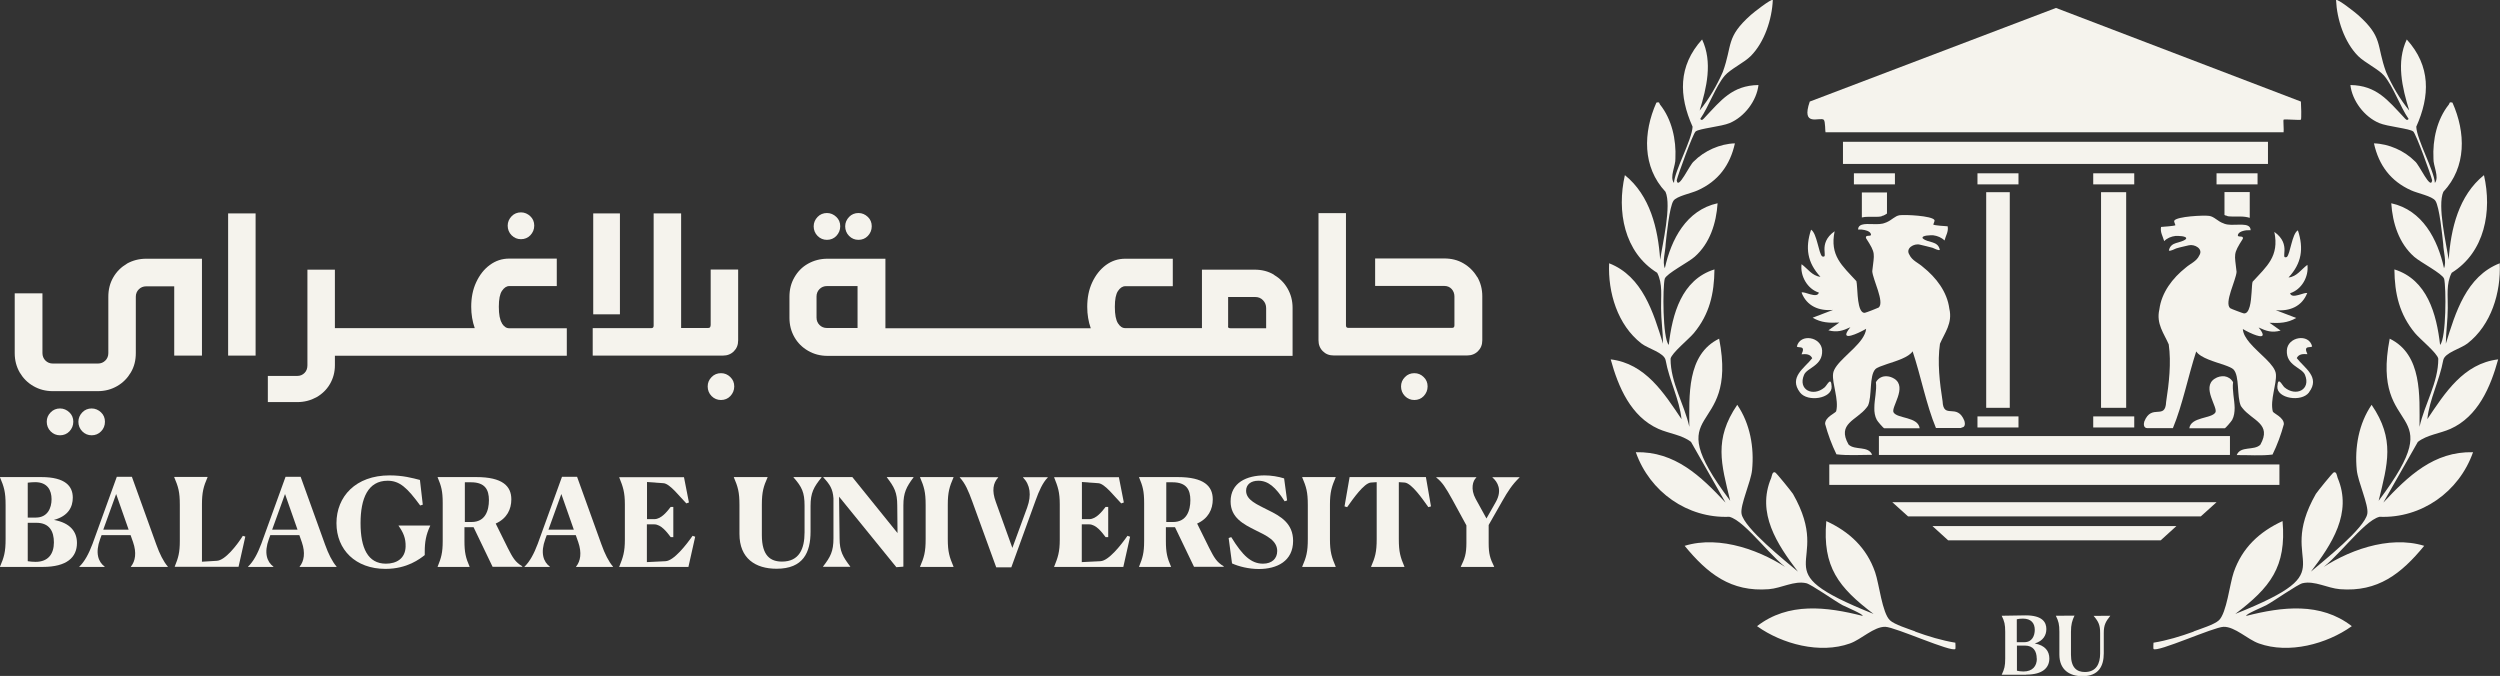 <?xml version="1.0" encoding="UTF-8"?>
<svg id="Layer_2" data-name="Layer 2" xmlns="http://www.w3.org/2000/svg" viewBox="0 0 192 51.91">
  <rect x="0" y="0" width="192" height="51.91" fill="#333333" stroke="none"/>
  <defs>
    <style>
      .cls-1 {
        fill: #f5f3ed;
      }
    </style>
  </defs>
  <g id="Layer_1-2" data-name="Layer 1">
    <g id="uuid-8e327156-7e63-4b04-85c3-58a6e6ec7c54" data-name="Layer 1-2">
      <g>
        <g>
          <g>
            <path class="cls-1" d="M147.08,48.49c-.48-.18-1.6-.53-1.93-.85-.6-.56-.83-2.8-1.14-3.69-.65-1.88-1.97-3.11-3.75-3.93-.31,3.53.95,5.1,3.63,7.13-8.88-3.55-2.93-3.5-6.19-9.22-.14-.21-1.27-1.61-1.37-1.65-.22-.09-.25.28-.3.42-1.15,2.7.46,5.11,2.05,7.2-.95-.81-4.12-3.32-4.33-4.44-.12-.67.72-2.45.81-3.37.17-1.73-.15-3.55-1.14-5-1.81,2.66-1.23,4.53-.54,7.37-5.75-7.66.67-4.63-.85-12.45-2.51,1.22-2.29,4.41-2.29,6.77-.39-1.75-1.45-3.41-1.44-5.23.07-.43,1.42-1.52,1.79-1.97,1.2-1.45,1.56-3.02,1.58-4.89-2.53.79-3.24,3.44-3.51,5.8-.48-.53-.47-4.44-.31-5.08.13-.4,1.83-1.27,2.3-1.69,1.17-1.03,1.66-2.58,1.76-4.11-2.39.52-3.57,2.77-4.05,4.99-.21-.48.05-1.3.06-1.85.07-.67.29-2.87.6-3.33.24-.36,1.39-.58,1.86-.8,1.57-.7,2.49-1.93,2.86-3.61-1.14.03-2.35.57-3.15,1.38-.32.23-1.21,2.26-1.32,1.46.1-.44,1.24-3.57,1.45-3.75.26-.23,1.99-.38,2.62-.65,1.14-.48,2.07-1.71,2.21-2.92-2.02.03-2.88,1.18-4.11,2.48-.09.09-.24.32-.36.12.64-.92,1.18-2.5,1.88-3.32.43-.5,1.48-.99,2-1.51,1.05-1.06,1.63-2.82,1.69-4.3-.11-.12-1.53,1-1.69,1.15-1.94,1.73-1.39,2.29-2.15,4.38-.46,1.04-1.06,2.08-1.78,2.96.54-1.75,1.01-3.72.19-5.46-1.85,2.04-1.79,4.34-.73,6.7-.04,1-1.38,3.37-1.43,4.32-.36-.46.14-1.32.11-1.88.07-1.44-.27-3-1.18-4.14-.08-.1,0-.22-.28-.15-1.02,2.29-1.09,4.94.7,6.85.47,1.07-.22,3.94-.41,5.22-.16-2.38-.77-4.94-2.71-6.5-.63,2.76-.07,5.92,2.48,7.5.44.84.28,1.82.3,2.71,0,.94.14,1.79.15,2.74-.74-2.39-1.57-5.18-4.14-6.18-.1,2.25.65,4.74,2.48,6.16.51.4,1.75.7,1.86,1.29.28,1.55,1.06,3,1.22,4.52-1.35-2.01-2.78-4.27-5.44-4.59.58,2.11,1.54,4.39,3.67,5.34.81.36,1.79.45,2.5,1l2.65,4.66c-1.9-2.03-3.88-3.94-6.89-3.87,1.07,3.05,3.97,5.09,7.18,4.96,1.27.31,3.47,3.52,4.82,4.21-2.23-1.6-5.53-2.82-8.25-1.98,1.76,2.14,3.55,3.56,6.47,3.33.97-.08,1.94-.67,2.87-.46.39.09,2.21,1.38,2.79,1.69.16.09,1.67.72,1.53.82-2.75-.7-5.7-1.07-8.1.79,1.93,1.38,4.84,2.15,7.13,1.33.88-.31,1.84-1.3,2.72-1.28.76.02,5.11,1.99,5.38,1.7.02-.02.01-.45,0-.48-1.04-.17-2.09-.49-3.08-.85h0Z"/>
            <path class="cls-1" d="M168.48,48.49c.48-.18,1.6-.53,1.93-.85.6-.56.83-2.8,1.14-3.69.65-1.88,1.97-3.11,3.75-3.93.31,3.53-.95,5.1-3.63,7.13,8.88-3.55,2.93-3.5,6.19-9.22.14-.21,1.27-1.61,1.37-1.65.22-.09.25.28.3.42,1.15,2.7-.46,5.11-2.05,7.2.95-.81,4.12-3.32,4.33-4.44.12-.67-.72-2.45-.81-3.37-.17-1.73.15-3.55,1.14-5,1.81,2.66,1.23,4.53.54,7.37,5.75-7.66-.67-4.63.85-12.45,2.51,1.22,2.29,4.41,2.29,6.77.39-1.75,1.45-3.41,1.44-5.23-.07-.43-1.42-1.52-1.79-1.97-1.2-1.45-1.56-3.02-1.58-4.89,2.53.79,3.24,3.44,3.51,5.8.48-.53.47-4.44.31-5.08-.13-.4-1.83-1.27-2.3-1.69-1.17-1.03-1.66-2.58-1.76-4.11,2.39.52,3.57,2.77,4.05,4.99.21-.48-.05-1.3-.06-1.85-.07-.67-.29-2.87-.6-3.33-.24-.36-1.39-.58-1.86-.8-1.57-.7-2.49-1.93-2.86-3.61,1.14.03,2.35.57,3.15,1.38.32.23,1.21,2.26,1.32,1.46-.1-.44-1.24-3.57-1.45-3.75-.26-.23-1.99-.38-2.62-.65-1.14-.48-2.07-1.71-2.21-2.92,2.02.03,2.88,1.18,4.11,2.48.09.09.24.32.36.12-.64-.92-1.18-2.5-1.88-3.32-.43-.5-1.48-.99-2-1.51-1.05-1.06-1.63-2.82-1.69-4.3.11-.12,1.53,1,1.69,1.15,1.94,1.73,1.39,2.29,2.15,4.38.46,1.04,1.06,2.08,1.78,2.96-.54-1.75-1.01-3.72-.19-5.46,1.85,2.04,1.79,4.34.73,6.7.04,1,1.38,3.37,1.43,4.32.36-.46-.14-1.32-.11-1.88-.07-1.44.27-3,1.18-4.14.08-.1,0-.22.28-.15,1.02,2.29,1.09,4.94-.7,6.85-.47,1.07.22,3.94.41,5.22.16-2.38.77-4.94,2.71-6.5.63,2.76.07,5.92-2.48,7.5-.44.84-.28,1.82-.3,2.71,0,.94-.14,1.79-.15,2.74.74-2.39,1.57-5.18,4.14-6.18.1,2.25-.65,4.74-2.48,6.16-.51.4-1.75.7-1.86,1.29-.28,1.55-1.06,3-1.22,4.52,1.35-2.01,2.78-4.27,5.44-4.59-.58,2.11-1.54,4.39-3.67,5.34-.81.36-1.79.45-2.5,1l-2.65,4.66c1.9-2.03,3.88-3.94,6.89-3.87-1.07,3.05-3.97,5.09-7.18,4.96-1.27.31-3.47,3.52-4.82,4.21,2.23-1.6,5.53-2.82,8.25-1.98-1.76,2.14-3.55,3.56-6.47,3.33-.97-.08-1.94-.67-2.87-.46-.39.09-2.21,1.38-2.79,1.69-.16.09-1.67.72-1.53.82,2.75-.7,5.7-1.07,8.1.79-1.93,1.38-4.84,2.15-7.13,1.33-.88-.31-1.84-1.3-2.72-1.28-.76.02-5.11,1.99-5.38,1.7-.02-.02-.01-.45,0-.48,1.04-.17,2.09-.49,3.08-.85h0Z"/>
          </g>
          <g>
            <path class="cls-1" d="M140.07,9.21c.12.1.1.92.13.95h35.18c.03-.18-.04-.93,0-.97.06-.06,1.27.06,1.33,0,.05-.05.02-1.21,0-1.39l-18.81-7.19-18.91,7.19c-.69,2,.78,1.15,1.08,1.4h0Z"/>
            <g>
              <rect class="cls-1" x="161.36" y="14.76" width="1.93" height="16.56"/>
              <rect class="cls-1" x="152.54" y="14.76" width="1.81" height="16.56"/>
              <rect class="cls-1" x="141.54" y="10.89" width="32.64" height="1.7"/>
              <path class="cls-1" d="M172.78,14.76v1.97c-.22-.07-.47-.1-.7-.1-.11,0-.21,0-.33,0-.1,0-.2,0-.3,0-.26,0-.37-.02-.42-.05l-.04-.02h-.04s-.07-.04-.11-.05v-1.76h1.94Z"/>
              <path class="cls-1" d="M144.92,14.76v1.64c-.11.07-.21.14-.31.17h-.04s-.04.03-.04.03c-.05.02-.16.05-.42.05-.1,0-.2,0-.3,0-.11,0-.22,0-.33,0-.16,0-.33.01-.49.05v-1.92h1.94Z"/>
              <rect class="cls-1" x="160.76" y="13.31" width="3.15" height=".85"/>
              <rect class="cls-1" x="170.23" y="13.31" width="3.15" height=".85"/>
              <rect class="cls-1" x="151.87" y="13.31" width="3.15" height=".85"/>
              <rect class="cls-1" x="142.38" y="13.31" width="3.15" height=".85"/>
              <rect class="cls-1" x="160.76" y="31.98" width="3.15" height=".85"/>
              <rect class="cls-1" x="151.87" y="31.98" width="3.15" height=".85"/>
              <rect class="cls-1" x="140.49" y="35.67" width="34.57" height="1.57"/>
              <rect class="cls-1" x="144.3" y="33.49" width="26.96" height="1.45"/>
              <polygon class="cls-1" points="170.23 38.57 145.33 38.57 146.54 39.66 169.02 39.66 170.23 38.57"/>
              <polygon class="cls-1" points="149.62 41.5 165.94 41.5 167.15 40.4 148.41 40.4 149.62 41.5"/>
            </g>
          </g>
          <g>
            <g>
              <path class="cls-1" d="M171.62,31.32c0,.33-.04.65-.19.93-.07.12-.51.64-.57.64h-2.72c.12-.88,1.7-.73,2-1.21.23-.37-1.08-1.93-.06-2.59.24-.16.52-.22.77-.19.26.04.49.18.65.45-.08.62.11,1.33.12,1.97h0Z"/>
              <path class="cls-1" d="M177.33,30.14c-.58.77-2.48.46-2.43-.45.05-.85.36-.1.55.06.88.74,2.05.18,1.57-.97-.24-.56-1.45-.7-1.39-1.87.05-1.05,1.7-1.33,1.94-.31-.11.15-.71-.13-.36.6-.33-.02-.65-.03-.82.3.59.77,1.83,1.46.94,2.63h0Z"/>
              <path class="cls-1" d="M177.2,22.49c-.4,1.04-1.34,1.43-2.42,1.33l1.57.6c-.67.39-1.29.41-2.05.37l.85.6c-.67.18-1.09.04-1.69-.24.76.93,0,.72-.68.4-.2-.09-.39-.2-.53-.28.02.36.24.71.53,1.06.72.85,1.94,1.67,2.01,2.4.07.76-.46,1.98-.24,2.87.03.14.87.45.85.98-.21.78-.51,1.6-.87,2.33-.88.11-1.85.03-2.75.04.29-.73,1.32-.32,1.81-.79.92-1.62-.62-1.85-1.38-2.83-.04-.05-.07-.1-.11-.15-.33-.74-.08-2.3-.57-2.81-.11-.11-.37-.22-.68-.33-.75-.26-1.84-.54-2.18-1.05-.63,1.93-1.04,4.08-1.79,5.89-.65,0-1.31,0-1.96,0-.29,0-.3-.29-.24-.5.56-1.43,1.62-.07,1.68-1.52.22-1.41.4-3,.2-4.41-.36-.84-.98-1.58-.72-2.69.17-1.3,1.01-2.4,2.02-3.2.36-.32.84-.48,1.05-.95.32-.5-.37-.88-.81-.77-.32.08-.65.14-.97.24-.09.03-.46.24-.56.16.15-.72.89-.52,1.31-.88.16-.25-.68-.25-.8-.24-.32.04-.64.16-.87.4-.1-.37-.32-.68-.24-1.09.17,0,1.05-.09,1.09-.12.04-.04-.13-.28-.07-.37.21-.32,2.25-.42,2.67-.36.4.05.66.43,1.12.58.02.01.05.02.07.03.59.21,1.65-.12,1.93.26.04.06.07.13.07.23-.02,0-.05,0-.07,0-.29-.02-.79.07-.89.31-.14.33.44.02.36.35-.77,1.21-.63,1.14-.48,2.54-.04.63-.97,2.39-.49,2.79.04.04,1,.4,1.05.4.23.02.36-.21.45-.53.17-.63.14-1.64.22-1.9,1.09-1.19,2.06-1.95,1.67-3.83,1.38.98.38,2.13.96,1.93.27-.24.39-1.79.85-2.05.46,1.4.29,2.54-.72,3.62.64-.06.98-.63,1.45-.97.12.9-.44,1.9-1.33,2.18.13.5,1.16-.14,1.33,0h0Z"/>
            </g>
            <g>
              <path class="cls-1" d="M147.43,32.89h-2.72c-.06,0-.5-.51-.57-.64-.15-.28-.2-.6-.19-.93,0-.65.2-1.35.12-1.97.2-.34.52-.48.86-.45.19.01.38.08.56.19,1.02.66-.3,2.22-.06,2.59.3.48,1.88.32,2,1.21h0Z"/>
              <path class="cls-1" d="M140.67,29.69c.05.92-1.85,1.22-2.43.45-.89-1.17.35-1.87.94-2.63-.16-.33-.49-.33-.82-.3.35-.73-.25-.45-.36-.6.25-1.03,1.89-.75,1.94.31.05,1.18-1.16,1.31-1.39,1.87-.49,1.15.69,1.71,1.57.97.2-.16.51-.91.55-.06Z"/>
              <path class="cls-1" d="M150.64,32.87c-.65,0-1.31,0-1.96,0-.75-1.81-1.15-3.97-1.79-5.89-.3.46-1.24.74-1.97.98-.41.14-.76.26-.89.39-.49.51-.24,2.08-.57,2.81-.03.05-.07.1-.11.15-.76.98-2.3,1.21-1.38,2.83.49.47,1.52.07,1.81.79-.9,0-1.86.07-2.74-.04-.36-.73-.66-1.55-.87-2.33-.02-.53.81-.84.85-.98.22-.89-.32-2.11-.24-2.87.08-.8,1.55-1.72,2.21-2.67.18-.26.31-.53.33-.79-.09.05-.2.12-.33.18-.7.36-1.72.73-.88-.3-.6.28-1.02.41-1.69.24l.84-.6c-.76.04-1.39.02-2.05-.37l1.57-.6c-1.08.1-2.02-.29-2.42-1.33.17-.14,1.2.5,1.33,0-.88-.27-1.45-1.28-1.33-2.18.47.34.81.9,1.45.97-1.01-1.09-1.18-2.22-.72-3.62.45.27.58,1.81.85,2.05.58.19-.42-.96.96-1.93-.39,1.88.58,2.64,1.67,3.83.1.35.03,1.93.42,2.34.07.07.15.11.24.09.06,0,1.01-.37,1.05-.4.48-.4-.45-2.15-.49-2.79.15-1.4.3-1.33-.48-2.54-.08-.34.5-.03.36-.35-.08-.19-.41-.28-.69-.31-.11,0-.21,0-.28,0,0-.2.11-.31.28-.37.45-.15,1.32.07,1.8-.15.05-.01.09-.03.13-.05.38-.16.63-.48.98-.53.42-.06,2.46.04,2.67.36.06.09-.11.33-.07.37.04.04.92.12,1.09.12.08.41-.15.72-.24,1.09-.23-.23-.55-.36-.87-.4-.12-.01-.96-.01-.8.24.42.37,1.16.16,1.31.88-.1.08-.46-.13-.56-.16-.32-.09-.65-.16-.97-.24-.44-.12-1.13.27-.81.77.21.46.7.63,1.05.95,1,.8,1.85,1.89,2.02,3.2.26,1.11-.36,1.85-.72,2.69-.21,1.41-.02,3.01.2,4.41.06,1.45,1.12.09,1.68,1.52.06.21.06.5-.23.5h0Z"/>
            </g>
          </g>
          <g>
            <path class="cls-1" d="M155.6,51.82h-1.87c.21-.44.27-.67.27-1.25v-2.04c0-.58-.06-.81-.27-1.24h0c.63-.01,1.49-.03,1.84-.03,1.29,0,1.59.53,1.59,1.05,0,.47-.24.91-.89,1.11.81.14,1.12.61,1.12,1.15,0,.71-.51,1.24-1.77,1.24h0ZM155.47,49.32c.6,0,.8-.5.8-.95,0-.51-.28-.86-.91-.86-.19,0-.34.02-.47.05v1.76h.58,0ZM156.42,50.58c0-.57-.26-1-.91-1h-.61v1.93c.13.03.3.06.5.06.7,0,1.03-.41,1.03-.99h0Z"/>
            <path class="cls-1" d="M158.16,50.25v-1.72c0-.58-.06-.81-.27-1.24h0s1.43-.01,1.43-.01h0c-.18.39-.27.67-.27,1.25v1.75c0,1,.45,1.33,1.07,1.33.88,0,1.17-.65,1.17-1.42v-1.57c0-.61-.11-.86-.5-1.32h0s1.26-.01,1.26-.01h.02c-.37.47-.5.72-.5,1.33v1.55c0,.97-.38,1.76-1.64,1.76-.98,0-1.77-.48-1.77-1.66h0Z"/>
          </g>
        </g>
        <g>
          <path class="cls-1" d="M3.28,43.54H0v-.02c.31-.72.43-1.12.43-2.12v-2.62c0-1-.12-1.39-.43-2.12v-.02c.46,0,2.92,0,3.17,0,1.86,0,2.42.71,2.42,1.58,0,.7-.33,1.41-1.45,1.71,1.26.23,1.77.91,1.77,1.77,0,1.1-.77,1.84-2.63,1.84h0ZM2.75,39.75c.9,0,1.21-.73,1.21-1.41s-.31-1.31-1.26-1.31c-.21,0-.39.02-.57.04v2.68h.62ZM4.14,41.66c0-.84-.33-1.51-1.35-1.51h-.66v2.95c.18.03.39.05.6.05.99,0,1.41-.63,1.41-1.5h0Z"/>
          <path class="cls-1" d="M6.09,43.54v-.02c.41-.39.73-.99,1.02-1.76l1.86-5.14h1.16l1.87,5.19c.26.73.55,1.31.89,1.71v.02h-2.84v-.02c.35-.43.45-1.07.17-1.88l-.19-.54h-2.23l-.11.3c-.39,1.06-.15,1.75.35,2.12v.02h-1.94ZM9.88,40.68l-.96-2.74-.99,2.74h1.95Z"/>
          <path class="cls-1" d="M15.5,43.14l1.15-.07c.64-.03,1.55-1.2,2-1.92l.19.06-.52,2.32h-4.9v-.02c.27-.67.39-1.05.39-1.97v-2.77c0-1-.12-1.39-.43-2.12v-.02h2.56v.02c-.31.72-.43,1.14-.43,2.11v4.37h0Z"/>
          <path class="cls-1" d="M19.05,43.54v-.02c.41-.39.73-.99,1.02-1.76l1.86-5.14h1.16l1.87,5.19c.26.73.55,1.31.89,1.71v.02h-2.84v-.02c.35-.43.45-1.07.17-1.88l-.19-.54h-2.23l-.11.3c-.39,1.06-.15,1.75.35,2.12v.02h-1.94ZM22.85,40.68l-.96-2.74-.99,2.74h1.95Z"/>
          <path class="cls-1" d="M29.6,43.69c-2.29,0-3.76-1.47-3.76-3.51s1.47-3.67,4.08-3.67c1.02,0,1.75.2,2.33.35l.22,1.9-.2.06c-.99-1.35-1.57-1.9-2.5-1.9-1.51,0-2.08,1.35-2.08,3.26s.56,3.11,1.95,3.11c.81,0,1.48-.39,1.51-1.3.02-.66-.18-1.1-.54-1.61v-.02h2.43v.02c-.32.67-.42,1.25-.42,1.97v.28c-.36.28-1.34,1.06-3.01,1.06h0Z"/>
          <path class="cls-1" d="M36.08,43.54h-2.47v-.02c.27-.67.39-1.05.39-1.97v-2.92c0-.92-.11-1.3-.39-1.97v-.02h2.97c2.01,0,2.69.69,2.69,1.71,0,.77-.34,1.47-1.2,1.86l.93,1.88c.37.72.56,1.08,1.11,1.4v.04h-2.28l-1.46-3.04h-.7v1.05c0,.9.1,1.3.39,1.97v.02h0ZM35.7,37.05v3.04h.52c1.05,0,1.33-.88,1.33-1.68s-.3-1.37-1.37-1.37c-.11,0-.28,0-.47,0h0Z"/>
          <path class="cls-1" d="M40.28,43.54v-.02c.41-.39.73-.99,1.02-1.76l1.86-5.14h1.16l1.87,5.19c.26.73.55,1.31.89,1.71v.02h-2.84v-.02c.35-.43.45-1.07.17-1.88l-.19-.54h-2.23l-.11.3c-.39,1.06-.15,1.75.35,2.12v.02h-1.94ZM44.07,40.68l-.96-2.74-.99,2.74h1.95Z"/>
          <path class="cls-1" d="M47.56,43.52c.29-.72.43-1.13.43-2.07v-2.71c0-.94-.14-1.35-.43-2.07v-.02h4.97l.38,1.94-.2.07c-.49-.49-1.25-1.51-1.75-1.55l-1.27-.09v2.85h.57c.52,0,.98-.59,1.25-.94h.2v2.32h-.2c-.27-.35-.72-.98-1.27-.98h-.56v2.9l1.43-.07c.64-.03,1.59-1.25,2.08-1.95l.2.07-.52,2.32h-5.32v-.02h0Z"/>
          <path class="cls-1" d="M56.79,41.01v-2.23c0-1-.12-1.39-.43-2.12v-.02h2.59v.02c-.31.69-.44,1.12-.44,2.11v2.32c0,1.61.67,2.04,1.55,2.04,1.32,0,1.73-.98,1.73-2.24v-2.05c0-1.03-.2-1.44-.85-2.18v-.02h2.14l.02.02c-.6.74-.85,1.18-.85,2.19v1.98c0,1.6-.56,2.85-2.61,2.85-1.61,0-2.85-.78-2.85-2.67h0Z"/>
          <path class="cls-1" d="M64.44,38.13l.04,3.22c0,.99.26,1.42.82,2.16v.02h-2.09v-.02c.57-.74.8-1.16.8-2.17v-3.07c-.05-.72-.27-1.06-.78-1.61v-.02h2.23l3.47,4.3-.02-2.1c0-1.03-.23-1.43-.8-2.18v-.02h2.05v.02c-.55.74-.78,1.18-.78,2.16v4.7l-.54.04-4.41-5.43h0Z"/>
          <path class="cls-1" d="M70.66,43.52c.31-.72.43-1.12.43-2.12v-2.62c0-1-.12-1.39-.43-2.12v-.02h2.57v.02c-.31.72-.44,1.14-.44,2.11v2.64c0,.97.13,1.38.44,2.11v.02h-2.57v-.02h0Z"/>
          <path class="cls-1" d="M76.66,36.65v.02c-.39.43-.5,1.01-.18,1.88l1.27,3.53,1.14-3.11c.34-.94.23-1.74-.32-2.3v-.02h1.9v.02c-.39.39-.68,1.05-.93,1.75l-1.87,5.15h-1.16l-1.84-5.06c-.3-.82-.54-1.39-.96-1.84v-.02h2.95Z"/>
          <path class="cls-1" d="M80.96,43.52c.29-.72.43-1.13.43-2.07v-2.71c0-.94-.14-1.35-.43-2.07v-.02h4.97l.38,1.94-.2.07c-.49-.49-1.25-1.51-1.75-1.55l-1.27-.09v2.85h.57c.52,0,.98-.59,1.25-.94h.2v2.32h-.2c-.27-.35-.72-.98-1.27-.98h-.56v2.9l1.43-.07c.64-.03,1.59-1.25,2.08-1.95l.2.07-.52,2.32h-5.32v-.02h0Z"/>
          <path class="cls-1" d="M89.95,43.54h-2.47v-.02c.27-.67.39-1.05.39-1.97v-2.92c0-.92-.11-1.3-.39-1.97v-.02h2.97c2.01,0,2.69.69,2.69,1.71,0,.77-.34,1.47-1.2,1.86l.93,1.88c.37.72.56,1.08,1.11,1.4v.04h-2.28l-1.46-3.04h-.7v1.05c0,.9.1,1.3.39,1.97v.02h0ZM89.57,37.05v3.04h.52c1.05,0,1.33-.88,1.33-1.68s-.3-1.37-1.37-1.37c-.11,0-.28,0-.47,0h0Z"/>
          <path class="cls-1" d="M98.86,38.43l-.2.07c-.69-1.09-1.26-1.58-2.02-1.58-.57,0-.94.29-.94.77,0,.72.84,1.05,1.7,1.49.94.46,1.91,1.01,1.91,2.36,0,1.55-1.23,2.16-2.63,2.16-.78,0-1.56-.2-2.06-.43l-.26-1.95.2-.07c.87,1.42,1.53,2.04,2.44,2.04.68,0,1.09-.39,1.09-.97,0-.8-.79-1.17-1.65-1.59-.94-.47-1.93-.97-1.93-2.22,0-1.45,1.25-2,2.61-2,.52,0,1.05.09,1.5.23l.23,1.7h0Z"/>
          <path class="cls-1" d="M100.01,43.52c.31-.72.43-1.12.43-2.12v-2.62c0-1-.12-1.39-.43-2.12v-.02h2.57v.02c-.31.72-.44,1.14-.44,2.11v2.64c0,.97.13,1.38.44,2.11v.02h-2.57v-.02h0Z"/>
          <path class="cls-1" d="M107.87,43.54h-2.57v-.02c.31-.72.43-1.12.43-2.11v-4.38l-.45.03c-.53.05-1.35,1.23-1.82,1.89l-.2-.06.39-2.25h5.86l.39,2.25-.2.06c-.47-.66-1.29-1.84-1.82-1.89l-.45-.03v4.38c0,.99.12,1.38.43,2.11v.02h0Z"/>
          <path class="cls-1" d="M112.19,43.52c.3-.62.43-.97.43-1.82v-1.35l-1.09-2c-.5-.9-.77-1.33-1.22-1.67v-.03h3.07v.03c-.27.23-.46.88-.05,1.63l.83,1.51.72-1.27c.51-.91.14-1.54-.26-1.88v-.02h2.08v.02c-.56.54-.9,1.07-1.31,1.79l-1.06,1.86v1.39c0,.83.11,1.18.42,1.81v.02h-2.56v-.02h0Z"/>
        </g>
        <g>
          <path class="cls-1" d="M9.75,20.25c-.44.26-.79.6-1.05,1.05s-.38.94-.38,1.49v4.33c0,.23-.08.42-.23.57s-.34.23-.57.23h-3.46c-.23,0-.42-.08-.57-.23s-.23-.35-.23-.57v-4.59H1.13v4.59c0,.55.13,1.04.38,1.48.26.44.6.79,1.05,1.05s.94.39,1.49.39h3.46c.55,0,1.04-.13,1.49-.39s.79-.61,1.05-1.05c.26-.44.38-.93.38-1.48v-4.33c0-.23.08-.42.23-.57s.34-.23.57-.23h2.15v5.32h2.13v-7.44h-4.28c-.55,0-1.04.13-1.49.38h0Z"/>
          <path class="cls-1" d="M7.04,31.37c-.28,0-.53.1-.72.3s-.3.44-.3.72.1.54.3.74c.2.2.44.3.72.3s.53-.1.72-.3c.2-.2.3-.45.3-.74s-.1-.53-.3-.72-.44-.3-.72-.3Z"/>
          <path class="cls-1" d="M4.61,31.37c-.28,0-.53.1-.72.3-.2.2-.3.44-.3.72s.1.54.3.74c.2.2.44.3.72.3s.53-.1.72-.3.3-.45.3-.74-.1-.53-.3-.72-.44-.3-.72-.3Z"/>
          <rect class="cls-1" x="17.52" y="16.39" width="2.11" height="10.92"/>
          <path class="cls-1" d="M38.55,24.82c-.16-.25-.24-.67-.24-1.26s.08-.98.24-1.22c.16-.24.35-.37.56-.37h3.65v-2.11h-3.65c-.55,0-1.04.16-1.49.49s-.79.77-1.05,1.33c-.26.56-.38,1.18-.38,1.88,0,.58.09,1.13.27,1.64h-10.74v-4.49h-2.11v7.34c0,.24-.07.44-.22.59-.15.15-.33.23-.55.23h-2.27v2.01h2.27c.53,0,1.02-.13,1.46-.37.44-.25.79-.59,1.04-1.02s.38-.91.38-1.44v-.73h17.81v-2.11h-4.42c-.22,0-.4-.12-.56-.37h0Z"/>
          <path class="cls-1" d="M40.01,18.37c.28,0,.53-.1.72-.3s.3-.45.3-.74-.1-.53-.3-.72-.44-.3-.72-.3-.53.1-.72.3-.3.44-.3.72.1.54.3.74.44.3.72.3Z"/>
          <rect class="cls-1" x="45.56" y="16.39" width="2.05" height="7.75"/>
          <path class="cls-1" d="M54.57,25c0,.13-.06.19-.19.19h-2.07v-8.8h-2.11v8.62c0,.13-.06.19-.17.19h-4.51v2.11h10c.34,0,.62-.11.84-.33.22-.22.33-.49.33-.84v-5.44h-2.11v4.3h0Z"/>
          <path class="cls-1" d="M55.37,28.66c-.28,0-.53.1-.72.3-.2.2-.3.44-.3.72s.1.54.3.74c.2.2.44.3.72.3s.53-.1.72-.3.3-.45.3-.74-.1-.53-.3-.72c-.2-.2-.44-.3-.72-.3Z"/>
          <path class="cls-1" d="M63.51,18.42c.28,0,.53-.1.72-.3s.3-.45.3-.74-.1-.53-.3-.72-.44-.3-.72-.3-.53.1-.72.3-.3.44-.3.72.1.54.3.74.44.3.72.3Z"/>
          <path class="cls-1" d="M65.93,18.42c.28,0,.53-.1.72-.3s.3-.45.3-.74-.1-.53-.3-.72-.44-.3-.72-.3-.53.1-.72.3-.3.44-.3.72.1.54.3.74.44.3.72.3Z"/>
          <path class="cls-1" d="M97.83,21.09c-.44-.26-.93-.38-1.48-.38h-4.04v4.49h-5.89c-.22,0-.4-.12-.56-.37-.16-.25-.24-.67-.24-1.26s.08-.98.24-1.22c.16-.24.35-.37.56-.37h3.65v-2.11h-3.65c-.55,0-1.04.16-1.49.49-.44.33-.79.77-1.05,1.33s-.38,1.18-.38,1.88c0,.58.09,1.13.27,1.64h-15.77v-5.34h-4.45c-.55,0-1.04.13-1.49.38s-.79.6-1.05,1.05-.38.94-.38,1.49v1.62c0,.55.13,1.04.38,1.48s.6.79,1.05,1.05.94.39,1.49.39h35.72v-3.69c0-.55-.13-1.04-.39-1.49s-.61-.79-1.05-1.05h0ZM65.86,25.19h-2.35c-.23,0-.42-.08-.57-.23s-.23-.34-.23-.57v-1.62c0-.23.08-.42.23-.57s.34-.23.57-.23h2.35v3.23h0ZM97.24,25.21h-2.73c-.25,0-.19-.14-.19-.19v-2.21h2.08c.24,0,.44.08.6.25.16.16.24.37.24.6v1.54h0Z"/>
          <path class="cls-1" d="M108.62,28.66c-.28,0-.53.1-.72.3-.2.2-.3.44-.3.72s.1.54.3.74c.2.2.44.3.72.3s.53-.1.72-.3.3-.45.3-.74-.1-.53-.3-.72c-.2-.2-.44-.3-.72-.3Z"/>
          <path class="cls-1" d="M113.45,21.28c-.26-.44-.61-.79-1.05-1.05-.44-.26-.93-.38-1.48-.38h-5.31v2.11h5.31c.23,0,.42.08.56.23s.22.35.22.57v2.23c0,.13-.06.19-.17.19h-7.99c-.11,0-.17-.06-.17-.19v-8.62h-2.11v9.76c0,.34.11.62.33.84.22.22.49.33.84.33h10.24c.34,0,.62-.11.84-.33.22-.22.33-.49.33-.84v-3.38c0-.55-.13-1.04-.39-1.49h0Z"/>
        </g>
      </g>
    </g>
  </g>
</svg>